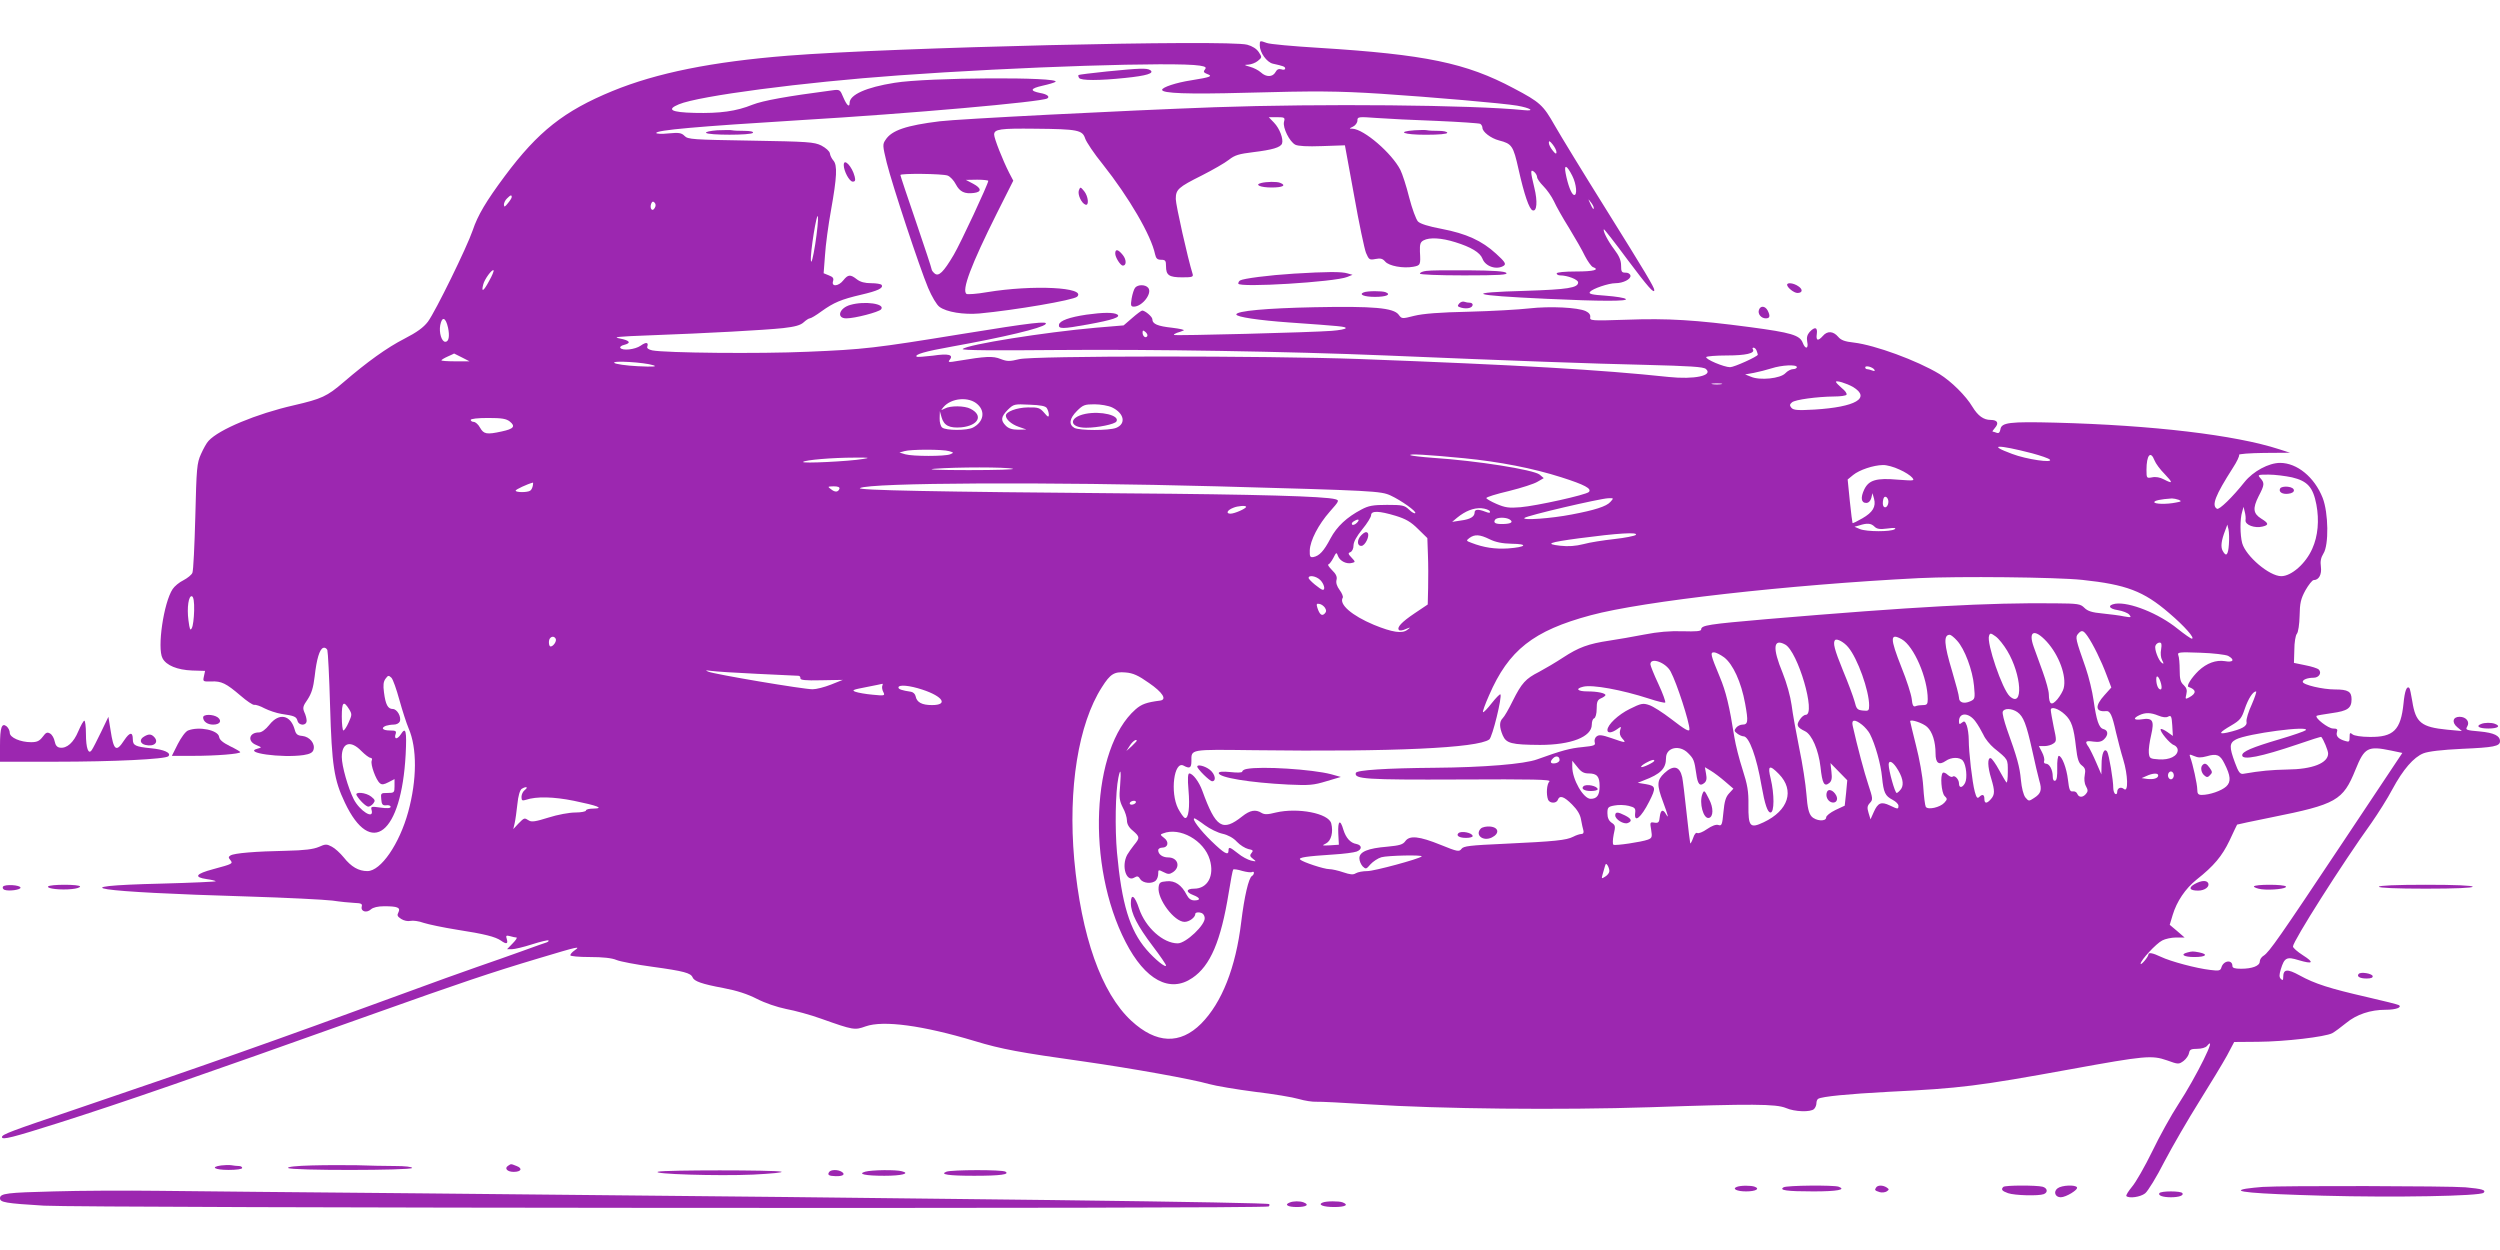 <?xml version="1.0" standalone="no"?>
<!DOCTYPE svg PUBLIC "-//W3C//DTD SVG 20010904//EN"
 "http://www.w3.org/TR/2001/REC-SVG-20010904/DTD/svg10.dtd">
<svg version="1.0" xmlns="http://www.w3.org/2000/svg"
 width="1280pt" height="640pt" viewBox="0 0 1280 640"
 preserveAspectRatio="xMidYMid meet">
<g transform="translate(0,640) scale(0.1,-0.1)"
fill="#9c27b0" stroke="none">
<path d="M6450 6168 c0 -37 36 -87 67 -94 54 -12 63 -15 63 -25 0 -6 -9 -8
-19 -4 -14 4 -23 0 -31 -15 -14 -25 -47 -26 -74 -1 -12 11 -37 24 -56 29 -31
9 -32 10 -9 11 15 1 37 9 49 19 22 18 22 19 5 45 -11 17 -33 31 -59 38 -98 27
-1822 -14 -2351 -56 -389 -31 -672 -88 -899 -181 -248 -102 -381 -207 -551
-435 -96 -129 -139 -201 -165 -279 -29 -85 -190 -414 -229 -467 -23 -30 -56
-54 -120 -87 -90 -46 -191 -119 -311 -222 -86 -74 -113 -86 -255 -119 -193
-44 -384 -124 -437 -182 -10 -10 -27 -41 -39 -68 -21 -46 -23 -72 -29 -320 -4
-148 -10 -278 -15 -288 -4 -10 -25 -27 -46 -38 -21 -10 -46 -31 -55 -45 -46
-69 -80 -302 -52 -354 19 -37 76 -60 152 -63 l66 -2 -6 -28 c-6 -27 -5 -27 38
-26 52 2 75 -9 150 -73 31 -27 62 -48 70 -47 7 2 31 -6 53 -18 22 -11 60 -24
85 -28 68 -10 77 -14 83 -35 7 -27 47 -27 47 0 0 10 -5 30 -12 44 -9 22 -7 31
17 65 20 31 29 59 36 117 10 90 25 140 44 147 7 3 17 -2 21 -11 3 -9 10 -138
14 -287 9 -305 20 -378 76 -495 134 -283 289 -160 311 247 6 122 1 144 -25
103 -7 -11 -17 -20 -23 -20 -6 0 -8 9 -4 20 6 17 2 20 -29 20 -37 0 -48 13
-20 24 9 3 27 6 40 6 14 0 27 7 31 16 9 24 -14 64 -36 64 -25 0 -37 22 -45 85
-5 37 -3 55 8 70 13 18 16 18 30 5 8 -8 26 -59 41 -114 15 -54 36 -119 47
-145 44 -101 43 -263 -2 -428 -45 -164 -140 -303 -209 -303 -45 0 -83 22 -121
70 -18 22 -45 47 -61 55 -26 14 -33 14 -66 -1 -28 -12 -73 -18 -168 -20 -156
-3 -266 -12 -285 -24 -11 -7 -11 -11 -1 -23 15 -19 13 -20 -87 -47 -90 -24
-102 -41 -34 -51 23 -3 44 -8 47 -11 3 -2 -121 -8 -276 -12 -542 -13 -344 -43
438 -66 199 -6 394 -16 435 -21 40 -6 91 -11 114 -12 34 -1 40 -5 36 -19 -6
-25 25 -34 47 -14 11 10 36 16 68 16 69 0 85 -7 73 -31 -8 -15 -6 -21 14 -34
14 -9 34 -13 47 -10 13 3 44 -1 68 -10 25 -8 101 -24 170 -35 142 -22 197 -36
226 -56 28 -20 37 -17 30 7 -6 19 -4 21 16 16 13 -4 28 -7 33 -7 6 0 -3 -14
-19 -30 l-29 -30 25 0 c13 0 60 11 103 25 44 14 82 23 84 20 3 -2 -1 -7 -9
-10 -8 -2 -63 -22 -124 -44 -60 -22 -164 -58 -230 -81 -66 -23 -237 -84 -380
-137 -665 -244 -1023 -370 -1680 -593 -331 -112 -375 -128 -375 -142 0 -16 54
-2 288 72 342 109 680 226 1617 560 438 156 597 210 845 284 200 60 216 64
182 40 -12 -8 -22 -19 -22 -25 0 -5 44 -9 100 -9 66 0 113 -5 136 -15 19 -8
103 -24 185 -35 161 -22 196 -32 205 -54 8 -20 46 -34 159 -55 69 -13 123 -31
170 -55 43 -22 102 -42 150 -52 44 -8 125 -30 180 -50 166 -59 171 -59 227
-39 90 32 292 5 558 -75 138 -42 232 -59 560 -105 245 -35 557 -91 639 -115
36 -10 143 -28 236 -40 94 -11 195 -28 225 -37 30 -9 71 -15 90 -14 19 1 139
-5 265 -13 370 -24 984 -30 1445 -15 521 18 643 17 694 -4 45 -20 127 -22 144
-5 7 7 12 20 12 29 0 10 4 20 9 23 19 12 155 25 361 36 370 18 456 29 934 116
379 69 413 72 491 45 58 -21 60 -21 85 -3 14 11 26 29 28 41 3 17 10 21 41 21
22 0 44 6 51 15 57 68 -55 -158 -147 -299 -36 -55 -96 -163 -133 -240 -38 -78
-85 -160 -104 -182 -19 -23 -32 -44 -29 -48 14 -13 72 -5 96 14 14 11 59 84
99 163 41 78 121 216 178 307 57 91 121 197 142 235 l37 70 123 1 c136 1 342
25 379 44 13 7 45 31 71 52 53 44 124 68 203 68 51 0 85 12 67 24 -5 3 -79 22
-163 41 -192 44 -267 68 -345 111 -64 35 -84 33 -84 -10 0 -15 -3 -17 -12 -8
-9 9 -9 21 0 50 18 59 30 65 91 46 74 -22 82 -13 22 25 -28 18 -51 38 -51 45
0 27 253 426 402 633 34 49 83 126 107 172 55 102 109 164 159 184 26 10 93
18 198 23 161 7 194 13 194 39 0 28 -30 43 -104 50 -70 6 -74 8 -64 25 15 24
-5 50 -39 50 -35 0 -41 -29 -12 -53 l24 -20 -75 7 c-133 13 -162 36 -179 145
-6 35 -12 66 -15 68 -13 14 -24 -14 -30 -79 -14 -136 -51 -173 -174 -171 -41
0 -79 6 -87 13 -13 11 -15 8 -15 -14 0 -24 -3 -26 -22 -20 -35 10 -49 25 -43
45 5 15 1 19 -20 19 -24 0 -94 54 -84 65 2 2 38 8 79 14 80 11 100 25 100 71
0 39 -18 50 -85 50 -63 0 -165 24 -165 39 0 12 26 21 56 21 27 0 43 25 26 42
-6 6 -37 16 -69 22 l-58 12 2 67 c0 37 6 74 13 82 7 8 13 49 14 92 1 65 6 87
30 131 16 28 35 52 42 52 27 0 42 29 37 68 -4 28 0 47 13 68 28 43 26 208 -4
285 -42 106 -131 179 -218 179 -58 0 -138 -43 -182 -98 -62 -78 -130 -144
-141 -137 -29 17 -9 68 81 209 21 32 35 62 32 67 -3 5 55 9 128 10 l133 1 -56
18 c-225 73 -647 123 -1144 136 -238 6 -278 1 -283 -35 -3 -15 -8 -21 -19 -17
-8 3 -17 6 -20 6 -4 0 2 9 11 19 22 25 13 41 -22 41 -36 0 -65 21 -93 67 -34
57 -108 130 -169 168 -116 70 -330 148 -438 161 -46 5 -66 12 -81 30 -25 29
-55 31 -78 4 -25 -28 -36 -25 -31 10 5 35 -10 39 -37 10 -12 -14 -16 -28 -12
-50 8 -37 -10 -40 -23 -5 -15 39 -59 52 -269 80 -280 37 -423 46 -634 38 -181
-6 -188 -5 -185 13 2 12 -6 23 -23 31 -40 19 -183 26 -289 14 -52 -6 -192 -14
-310 -17 -148 -3 -235 -10 -279 -21 -63 -16 -64 -16 -80 6 -27 35 -128 44
-431 38 -246 -5 -400 -19 -400 -37 0 -13 116 -30 270 -41 269 -19 290 -21 290
-29 0 -5 -33 -11 -72 -14 -104 -8 -802 -26 -807 -21 -2 3 5 7 15 11 10 3 26 8
34 12 8 3 -18 9 -59 14 -74 8 -101 19 -101 44 0 12 -37 44 -52 44 -4 0 -27
-17 -51 -38 l-44 -38 -143 -12 c-261 -23 -658 -86 -681 -109 -7 -7 164 -8 493
-5 477 4 1166 -7 1673 -28 667 -28 1060 -42 1326 -48 232 -6 300 -10 313 -21
40 -34 -59 -55 -191 -41 -348 37 -762 61 -1588 92 -477 17 -1664 17 -1737 -1
-49 -12 -61 -12 -95 1 -39 16 -76 14 -220 -10 -45 -8 -51 -7 -41 5 22 27 -5
34 -86 22 -43 -5 -80 -8 -83 -5 -11 11 43 27 178 51 272 49 463 95 482 115 17
18 -65 9 -428 -50 -448 -73 -502 -79 -790 -91 -247 -11 -728 -6 -795 7 -19 4
-29 11 -26 19 8 23 -6 25 -34 5 -29 -20 -94 -27 -104 -11 -3 5 5 12 19 15 39
10 30 23 -22 33 -39 7 -11 10 152 16 300 11 590 27 684 37 62 7 90 15 106 30
12 11 26 20 31 20 6 0 33 16 60 36 63 45 100 61 203 85 86 20 115 34 105 50
-3 5 -27 9 -53 9 -33 0 -56 6 -74 20 -33 26 -45 25 -69 -5 -24 -31 -62 -35
-53 -5 5 15 0 22 -21 30 l-27 11 7 92 c3 51 17 155 31 232 30 168 33 229 12
253 -8 9 -17 26 -18 37 -2 11 -21 28 -44 40 -37 18 -67 20 -361 25 -296 5
-322 6 -339 24 -16 16 -29 18 -82 13 -35 -4 -63 -2 -63 2 0 15 206 33 740 66
555 33 1232 93 1262 111 15 9 -1 22 -37 28 -54 11 -50 23 12 37 32 7 62 16 67
20 30 26 -654 23 -824 -5 -145 -23 -230 -61 -230 -103 0 -26 -15 -12 -32 28
-17 41 -18 42 -60 36 -230 -30 -351 -52 -405 -73 -84 -34 -166 -45 -297 -42
-121 3 -145 17 -80 44 102 43 636 113 1125 148 609 44 1418 70 1542 50 30 -5
35 -9 26 -20 -9 -11 -6 -16 12 -23 30 -11 19 -16 -81 -32 -79 -12 -150 -36
-150 -49 0 -18 129 -23 425 -15 365 10 473 9 695 -5 258 -17 629 -49 698 -61
68 -12 94 -29 35 -23 -265 27 -1042 34 -1583 15 -466 -17 -1313 -60 -1409 -72
-170 -21 -246 -46 -277 -95 -16 -23 -15 -30 6 -117 29 -116 168 -536 212 -641
19 -45 44 -87 58 -97 36 -27 124 -41 205 -34 180 17 481 68 500 86 49 48 -225
62 -462 23 -51 -9 -98 -12 -104 -9 -27 17 23 149 155 413 l84 167 -21 40 c-33
65 -77 176 -77 196 0 28 32 32 210 30 219 -2 242 -7 256 -50 6 -18 46 -78 90
-132 134 -169 248 -364 268 -461 5 -22 12 -28 31 -28 22 0 25 -5 25 -33 0 -46
15 -57 83 -57 51 0 58 2 53 18 -25 80 -86 353 -86 383 0 49 12 60 134 121 55
28 118 64 138 80 30 24 52 30 125 39 98 12 139 24 147 44 8 23 -12 77 -41 107
l-27 28 42 0 c40 0 42 -2 36 -24 -7 -30 28 -101 58 -117 14 -7 61 -10 138 -7
l116 4 47 -257 c25 -142 53 -274 61 -294 15 -35 18 -37 49 -31 25 5 36 2 49
-13 19 -23 92 -36 143 -27 38 7 39 9 35 78 -1 38 2 48 18 57 31 17 93 13 163
-9 81 -25 127 -53 139 -84 15 -41 74 -60 110 -36 12 9 5 20 -40 61 -73 67
-153 103 -278 127 -69 13 -110 26 -122 38 -10 11 -30 65 -45 123 -14 57 -35
121 -45 141 -44 86 -186 208 -245 211 -19 0 -18 1 3 11 12 6 22 20 22 31 0 19
4 20 98 13 53 -4 192 -11 308 -15 117 -5 217 -12 223 -15 6 -4 11 -13 11 -20
0 -21 43 -54 85 -65 66 -17 73 -27 100 -148 29 -130 55 -205 72 -210 22 -8 26
46 9 115 -21 86 -21 98 -1 82 8 -7 15 -19 15 -27 0 -8 15 -29 32 -46 18 -18
42 -52 54 -77 11 -25 46 -87 78 -138 31 -51 68 -115 81 -143 14 -27 32 -52 40
-56 38 -14 6 -23 -85 -23 -60 0 -100 -4 -100 -10 0 -5 8 -10 18 -10 37 0 92
-21 92 -36 0 -28 -55 -36 -267 -43 -324 -9 -288 -23 107 -41 277 -13 417 -13
404 -1 -5 6 -51 13 -102 17 -73 5 -90 9 -81 20 13 16 95 44 130 44 40 0 80 21
77 39 -2 9 -13 16 -26 15 -19 0 -22 5 -22 36 0 27 -10 50 -35 83 -32 42 -60
96 -53 103 2 1 57 -69 122 -157 104 -139 136 -175 136 -154 0 14 -46 91 -245
410 -117 187 -236 382 -265 433 -59 104 -75 119 -210 190 -244 130 -452 173
-996 207 -133 8 -254 19 -268 25 -36 13 -36 13 -36 -12z m1519 -548 c0 -10 -6
-8 -19 9 -11 13 -20 31 -20 40 0 12 5 10 20 -9 11 -14 20 -32 19 -40z m81
-120 c22 -43 27 -104 8 -98 -13 5 -31 53 -42 111 -9 48 6 42 34 -13z m-3198 1
c13 -5 32 -25 42 -45 20 -38 45 -50 92 -44 41 5 40 24 -3 47 l-38 20 58 1 c31
0 57 -3 57 -6 0 -15 -141 -318 -177 -379 -52 -88 -77 -113 -98 -95 -8 7 -15
16 -15 21 0 5 -36 114 -80 243 -44 128 -80 236 -80 240 0 9 216 7 242 -3z
m-2232 -110 c0 -5 -9 -19 -20 -32 -15 -19 -19 -21 -20 -7 0 9 7 24 16 32 18
18 24 20 24 7z m5540 -55 c0 -12 -5 -7 -19 24 -11 24 -11 24 3 6 9 -11 16 -24
16 -30z m-4808 -1 c-12 -22 -27 -2 -18 22 5 12 10 13 17 6 7 -7 8 -17 1 -28z
m822 -185 c-11 -69 -20 -103 -22 -85 -5 37 31 259 36 225 2 -13 -4 -76 -14
-140z m-1670 -189 c-28 -53 -41 -60 -30 -18 6 27 46 81 53 73 3 -2 -7 -27 -23
-55z m-210 -239 c9 -43 4 -72 -14 -72 -19 0 -33 47 -26 85 9 47 28 41 40 -13z
m3580 -43 c-8 -13 -24 -1 -24 18 0 13 3 13 15 3 8 -7 12 -16 9 -21z m3120 -75
c3 -9 6 -17 6 -20 0 -9 -121 -64 -142 -64 -31 0 -128 41 -122 52 3 4 50 8 105
8 97 0 146 11 134 31 -4 5 -2 9 3 9 6 0 13 -7 16 -16z m-6629 -34 l39 -20 -72
0 c-40 0 -72 2 -72 5 0 3 15 12 33 20 17 8 32 14 32 15 1 0 18 -9 40 -20z
m980 -40 c22 -7 1 -9 -80 -5 -60 3 -114 11 -120 17 -12 13 154 3 200 -12z
m5855 -10 c0 -5 -9 -10 -20 -10 -10 0 -28 -9 -39 -21 -25 -27 -130 -38 -176
-18 l-30 12 45 8 c25 5 65 15 90 23 52 17 130 21 130 6z m397 -13 c4 -7 0 -8
-11 -4 -10 4 -22 7 -27 7 -5 0 -9 4 -9 9 0 12 38 2 47 -12z m-110 -88 c94 -57
14 -103 -197 -116 -87 -5 -107 -3 -118 9 -10 12 -9 18 3 28 16 14 128 29 217
30 31 0 59 4 62 9 4 5 -7 21 -24 34 -16 14 -30 28 -30 32 0 9 53 -7 87 -26z
m-674 14 c-13 -2 -33 -2 -45 0 -13 2 -3 4 22 4 25 0 35 -2 23 -4z m-3807 -104
c40 -37 29 -90 -24 -118 -30 -16 -139 -16 -158 0 -8 6 -14 28 -13 48 l1 36 9
-32 c12 -42 40 -56 101 -51 88 9 114 61 47 95 -30 16 -104 17 -132 1 -21 -10
-21 -10 -7 7 40 48 132 56 176 14z m354 -19 c5 -8 10 -23 10 -33 0 -15 -5 -13
-24 10 -22 25 -30 28 -84 27 -57 -1 -112 -22 -112 -42 0 -19 28 -44 65 -57
l40 -14 -42 -1 c-30 0 -49 6 -63 20 -28 28 -25 46 10 82 30 29 33 30 111 26
57 -2 83 -7 89 -18z m334 4 c62 -30 73 -84 20 -105 -37 -14 -186 -14 -213 0
-30 17 -26 48 13 87 31 31 40 34 90 34 31 0 71 -7 90 -16z m-3084 -72 c31 -25
20 -38 -41 -51 -77 -17 -92 -14 -111 19 -9 17 -24 30 -33 30 -8 0 -15 5 -15
10 0 6 36 10 89 10 71 0 93 -4 111 -18z m7795 -163 c44 -12 85 -26 90 -32 19
-19 -120 1 -193 29 -130 48 -75 49 103 3z m-5545 11 c24 -7 24 -8 5 -16 -26
-11 -192 -11 -230 0 l-30 9 25 7 c32 10 198 10 230 0z m2635 -36 c182 -18 353
-51 500 -98 119 -38 156 -58 140 -75 -15 -15 -268 -71 -350 -78 -59 -5 -79 -2
-123 17 -28 12 -52 26 -52 30 0 5 52 21 116 36 64 16 130 37 147 48 l31 18
-21 18 c-32 25 -319 71 -548 86 -55 4 -106 10 -113 13 -16 9 88 3 273 -15z
m3536 -11 c6 -16 29 -47 52 -70 44 -46 43 -52 -5 -27 -18 10 -42 14 -59 10
-28 -5 -29 -5 -29 38 0 76 21 101 41 49z m-6613 7 c-69 -12 -314 -24 -306 -15
10 10 150 22 263 22 76 1 83 -1 43 -7z m5307 -54 c28 -12 57 -31 65 -41 14
-17 11 -17 -72 -11 -111 10 -150 -2 -173 -50 -20 -42 -16 -69 10 -69 12 0 21
9 26 25 l6 25 8 -28 c11 -41 -6 -70 -60 -101 -26 -15 -48 -26 -50 -24 -1 1 -8
53 -14 113 l-11 110 28 23 c32 26 103 50 152 51 19 1 58 -10 85 -23z m-4540 4
c17 -4 -85 -7 -225 -7 -154 0 -223 3 -175 7 114 9 365 9 400 0z m6550 -44 c80
-19 108 -51 125 -140 15 -80 8 -161 -21 -225 -33 -76 -107 -141 -159 -141 -61
0 -181 102 -200 169 -11 41 -12 124 0 161 l7 25 6 -25 c4 -14 6 -34 4 -44 -2
-24 48 -42 87 -32 34 8 32 17 -7 41 -41 26 -44 52 -13 114 31 59 31 68 9 93
-15 17 -14 18 43 18 32 0 86 -7 119 -14z m-9007 -43 c-2 -10 -7 -21 -13 -25
-13 -10 -75 -10 -75 0 0 6 61 34 88 41 2 1 2 -7 0 -16z m3502 -3 c805 -22 840
-24 890 -47 54 -25 134 -82 126 -90 -3 -4 -18 4 -32 18 -23 22 -34 24 -112 24
-72 0 -95 -4 -132 -24 -74 -39 -125 -86 -158 -148 -34 -65 -57 -89 -87 -95
-17 -3 -20 2 -19 34 2 51 44 132 103 199 48 54 49 57 28 63 -52 15 -406 25
-1072 30 -976 8 -1382 16 -1362 27 49 28 971 32 1827 9z m-1932 -12 c-6 -18
-22 -20 -43 -3 -19 14 -18 14 13 15 22 0 32 -4 30 -12z m5370 -74 c-5 -28 -28
-29 -28 -1 0 13 3 27 7 31 10 10 25 -10 21 -30z m-1423 6 c-20 -23 -81 -42
-197 -64 -107 -21 -256 -31 -243 -18 11 12 384 99 429 101 29 1 29 1 11 -19z
m2910 11 c16 -7 14 -9 -14 -14 -49 -10 -111 -8 -111 2 0 8 31 15 90 19 8 0 24
-3 35 -7z m-4775 -36 c0 -9 -59 -35 -80 -35 -25 0 -17 18 14 30 23 10 66 13
66 5z m1248 -23 c3 -9 -3 -10 -23 -2 -36 14 -55 13 -55 -4 0 -21 -22 -35 -70
-41 l-45 -7 25 21 c43 35 84 51 124 49 22 -2 41 -9 44 -16z m-482 -23 c52 -16
78 -31 115 -68 l47 -46 3 -85 c2 -47 2 -123 1 -170 l-2 -85 -67 -45 c-67 -45
-93 -73 -80 -86 4 -4 19 -2 34 5 26 11 27 10 8 -4 -26 -20 -76 -13 -171 26
-112 47 -180 105 -159 139 3 5 -4 23 -16 39 -14 19 -20 37 -16 52 4 15 -2 30
-23 50 -16 16 -24 29 -19 29 4 0 16 15 25 32 16 32 17 32 25 10 10 -25 44 -42
72 -34 17 4 17 6 -3 27 -18 19 -19 23 -6 28 9 4 16 18 16 34 0 19 16 47 45 83
25 30 45 63 45 72 0 24 40 23 126 -3z m584 -19 c20 -13 7 -22 -34 -23 -39 -1
-52 6 -41 22 8 13 55 14 75 1z m-783 -17 c-9 -9 -20 -13 -24 -9 -4 4 -1 11 7
16 25 16 35 11 17 -7z m2650 -19 c13 -13 28 -15 67 -10 36 5 47 3 36 -4 -20
-13 -142 -13 -177 1 l-28 12 25 7 c40 13 60 11 77 -6z m1815 -91 c-4 -56 -14
-66 -32 -33 -11 20 -7 53 13 104 l11 30 6 -25 c3 -13 4 -48 2 -76z m-3037 48
c-6 -5 -55 -15 -110 -21 -54 -6 -126 -17 -158 -26 -40 -10 -77 -13 -120 -8
-78 9 -58 17 98 38 197 26 306 33 290 17z m-748 -22 c30 -15 65 -22 113 -23
87 -1 75 -17 -19 -24 -66 -4 -124 4 -188 29 -27 10 -27 11 -9 25 27 19 52 18
103 -7z m-867 -209 c19 -19 27 -50 13 -50 -11 0 -73 51 -73 61 0 16 39 10 60
-11z m3901 1 c225 -24 314 -57 445 -170 79 -67 135 -131 116 -131 -5 0 -38 23
-73 51 -96 78 -246 138 -318 128 -42 -7 -35 -26 13 -33 24 -4 50 -14 58 -23
12 -15 9 -15 -27 -9 -22 5 -72 11 -110 15 -54 5 -76 12 -93 29 -20 20 -32 22
-149 23 -338 4 -721 -17 -1478 -81 -298 -26 -335 -31 -335 -53 0 -9 -27 -11
-95 -9 -65 2 -126 -3 -197 -17 -57 -11 -137 -25 -178 -31 -108 -16 -158 -35
-236 -86 -38 -25 -94 -58 -124 -74 -69 -35 -89 -57 -135 -149 -20 -41 -43 -81
-51 -88 -18 -18 -18 -45 0 -88 18 -41 44 -48 191 -49 158 0 265 41 265 104 0
16 5 30 12 32 7 3 13 23 13 49 0 36 4 46 23 54 12 5 22 13 22 16 0 10 -41 19
-92 19 -52 0 -64 14 -22 24 47 12 198 -16 337 -61 42 -14 80 -23 83 -20 3 3
-12 46 -35 95 -23 49 -41 94 -41 101 0 38 80 9 104 -38 32 -60 96 -259 96
-295 0 -15 -23 -2 -94 53 -43 33 -93 65 -112 71 -32 11 -42 9 -100 -20 -59
-29 -114 -81 -114 -108 0 -17 22 -15 49 4 22 16 23 16 16 -5 -4 -15 -1 -29 11
-42 22 -24 18 -24 -56 2 -49 17 -64 18 -76 8 -8 -6 -12 -20 -9 -30 5 -15 -3
-18 -62 -24 -65 -6 -108 -18 -233 -63 -65 -24 -274 -41 -523 -43 -252 -2 -400
-12 -405 -26 -10 -32 49 -36 528 -34 381 2 473 0 463 -10 -14 -14 -17 -66 -7
-93 8 -20 43 -21 50 -1 10 25 32 17 73 -24 27 -27 42 -52 46 -78 4 -21 9 -46
12 -55 3 -11 -1 -18 -10 -18 -8 0 -27 -6 -42 -14 -35 -18 -93 -24 -350 -36
-180 -8 -212 -12 -222 -26 -12 -16 -20 -15 -106 20 -111 45 -160 50 -182 19
-12 -17 -29 -22 -92 -28 -99 -8 -143 -26 -143 -59 0 -14 8 -32 17 -42 16 -15
18 -15 40 11 13 14 38 31 56 36 32 9 214 13 206 4 -14 -13 -243 -75 -278 -75
-23 0 -49 -5 -59 -11 -14 -9 -29 -7 -65 5 -26 9 -58 16 -71 16 -27 0 -136 36
-149 49 -11 11 34 17 171 26 51 3 104 10 118 15 29 11 28 33 -2 39 -30 5 -53
31 -66 73 -16 56 -29 47 -26 -19 l3 -58 -45 -3 c-42 -2 -44 -2 -20 10 26 14
37 58 26 102 -13 52 -171 82 -283 56 -43 -11 -59 -11 -74 -2 -30 19 -59 14
-99 -18 -101 -80 -135 -59 -204 131 -17 47 -49 89 -67 89 -7 0 -9 -27 -4 -84
8 -90 0 -149 -18 -144 -7 2 -22 24 -35 48 -42 83 -21 246 28 220 31 -17 40
-12 40 23 0 62 -12 60 321 56 713 -9 1144 11 1204 55 16 11 67 220 57 231 -3
2 -23 -18 -45 -46 -21 -27 -41 -48 -44 -45 -3 2 11 41 31 86 100 231 226 331
521 410 267 72 1010 156 1680 190 204 10 702 5 836 -9z m-9667 -158 c-1 -39
-6 -79 -12 -89 -8 -15 -11 -7 -17 39 -9 67 1 130 18 124 8 -3 12 -28 11 -74z
m5790 15 c8 -13 7 -21 -2 -30 -14 -14 -26 -4 -37 30 -6 19 -4 23 10 20 10 -1
23 -11 29 -20z m3904 -145 c28 -40 71 -127 98 -200 l24 -63 -35 -39 c-50 -55
-47 -87 7 -82 22 3 32 -19 52 -109 10 -41 26 -104 37 -139 24 -78 27 -170 4
-151 -17 14 -35 5 -35 -16 0 -8 -4 -12 -10 -9 -5 3 -10 17 -10 30 0 42 -22
171 -31 186 -15 23 -29 -9 -29 -66 l-1 -50 -26 60 c-14 33 -32 69 -39 80 -21
29 -17 34 24 28 28 -4 43 0 55 12 23 22 21 46 -3 52 -24 6 -36 44 -51 148 -6
44 -24 118 -40 165 -52 148 -54 157 -40 174 19 22 27 20 49 -11z m-411 -75
c74 -123 84 -297 13 -233 -38 34 -120 274 -106 310 5 15 9 14 33 -3 16 -11 42
-44 60 -74z m202 47 c63 -69 103 -177 87 -239 -3 -13 -18 -39 -32 -56 -30 -35
-43 -28 -44 25 0 17 -14 68 -31 115 -17 47 -38 104 -46 127 -30 83 3 96 66 28z
m-459 5 c39 -42 80 -152 87 -232 6 -65 5 -68 -20 -79 -32 -14 -57 -6 -57 19 0
11 -16 71 -35 135 -42 139 -45 187 -12 187 5 0 22 -13 37 -30z m-7175 10 c7
-12 -12 -40 -26 -40 -10 0 -12 34 -2 43 9 10 21 9 28 -3z m6892 -3 c62 -35
133 -199 133 -307 0 -25 -4 -30 -24 -30 -13 0 -31 -2 -39 -6 -11 -4 -16 6 -19
38 -3 24 -26 96 -52 160 -60 152 -60 179 1 145z m-274 -41 c48 -57 107 -222
107 -298 0 -27 -3 -29 -32 -26 -29 3 -33 8 -43 48 -7 25 -33 95 -59 157 -44
108 -53 143 -40 156 9 9 46 -11 67 -37z m-323 14 c65 -35 160 -360 105 -360
-8 0 -22 -11 -31 -26 -18 -27 -13 -38 28 -58 35 -17 69 -96 79 -183 9 -85 19
-103 45 -82 12 10 15 24 11 57 l-5 45 43 -44 43 -44 -6 -65 -7 -65 -47 -22
c-27 -13 -48 -30 -48 -38 0 -23 -53 -19 -75 5 -14 16 -21 44 -26 113 -4 51
-20 157 -37 237 -16 80 -34 179 -39 220 -6 44 -25 113 -46 165 -53 128 -48
178 13 145z m1925 -24 c-4 -20 -2 -43 5 -56 9 -17 9 -21 0 -15 -18 11 -41 72
-34 89 3 9 13 16 21 16 10 0 12 -8 8 -34z m-2237 -42 c45 -35 87 -126 107
-236 17 -93 15 -108 -14 -108 -10 0 -25 -7 -32 -16 -11 -14 -10 -18 6 -30 10
-8 25 -14 32 -14 28 0 67 -105 92 -253 17 -96 31 -137 46 -137 20 0 20 93 1
173 -17 68 -7 74 42 24 82 -84 49 -187 -78 -247 -70 -33 -79 -23 -78 88 1 71
-5 104 -30 182 -17 52 -36 127 -42 165 -25 159 -43 234 -75 310 -47 113 -50
125 -29 125 9 0 33 -12 52 -26z m2580 8 c36 -20 27 -35 -17 -27 -45 7 -92 -10
-134 -49 -37 -36 -64 -79 -52 -83 41 -14 42 -33 3 -54 -19 -10 -20 -9 -14 16
5 21 2 32 -13 47 -17 15 -21 31 -21 78 0 32 -3 66 -7 75 -6 16 4 17 113 13 66
-2 129 -10 142 -16z m-7532 -92 c109 -5 205 -10 212 -10 6 0 11 -6 10 -12 -2
-10 24 -13 107 -11 l110 2 -60 -24 c-33 -13 -75 -24 -94 -24 -43 -1 -505 77
-534 90 -18 7 -15 8 14 4 20 -3 125 -10 235 -15z m2007 -47 c70 -48 93 -85 57
-90 -70 -9 -95 -18 -126 -45 -227 -200 -253 -799 -51 -1191 100 -195 227 -263
342 -184 92 62 146 189 186 436 10 62 20 116 23 119 3 3 24 0 46 -7 22 -6 45
-9 50 -6 6 3 10 2 10 -4 0 -5 -4 -13 -10 -16 -17 -10 -39 -105 -55 -236 -28
-233 -99 -413 -205 -520 -108 -108 -230 -103 -357 14 -154 142 -257 434 -293
827 -32 362 21 694 142 882 43 68 63 80 121 75 38 -3 65 -15 120 -54z m5182
-5 c4 -17 3 -28 -3 -28 -12 0 -22 24 -22 53 0 27 16 11 25 -25z m-6548 -10
c-2 -7 0 -22 6 -32 9 -18 6 -19 -54 -13 -35 3 -75 10 -89 15 -21 8 -13 11 55
24 44 9 82 16 83 17 2 0 2 -5 -1 -11z m206 -19 c106 -35 133 -79 49 -79 -52 0
-78 14 -84 45 -2 11 -12 21 -23 23 -47 7 -65 13 -65 22 0 16 57 11 123 -11z
m6806 -76 c-17 -36 -29 -76 -27 -88 5 -23 -22 -38 -99 -56 -47 -10 -40 1 20
36 46 27 54 37 70 85 18 53 42 90 58 90 4 0 -6 -30 -22 -67z m-9741 -25 c15
-25 14 -29 -3 -67 -10 -23 -22 -41 -27 -41 -4 0 -8 32 -8 71 0 75 9 84 38 37z
m8784 -26 c34 -31 46 -67 57 -167 7 -62 14 -82 30 -94 17 -13 20 -23 15 -49
-4 -20 -2 -43 6 -57 11 -20 11 -27 0 -40 -16 -19 -36 -19 -44 0 -3 9 -14 15
-23 13 -15 -2 -19 8 -25 59 -7 61 -31 123 -47 123 -5 0 -9 -28 -8 -61 1 -42
-2 -63 -10 -66 -8 -3 -13 5 -13 22 0 34 -17 65 -35 65 -8 0 -12 6 -9 14 3 8
-2 28 -11 45 l-16 31 29 0 c15 0 36 6 45 13 17 11 17 17 2 85 -8 40 -15 79
-15 87 0 20 40 7 72 -23z m-243 12 c31 -22 46 -61 76 -196 13 -62 30 -131 36
-154 15 -49 9 -67 -27 -90 -26 -17 -27 -17 -44 3 -10 13 -19 48 -23 90 -6 67
-19 114 -72 261 -14 41 -24 80 -21 88 7 19 46 18 75 -2z m722 -18 c22 -9 40
-11 50 -5 15 8 18 2 21 -45 l3 -54 -28 20 c-16 11 -31 18 -34 15 -8 -9 47 -76
68 -82 10 -4 19 -15 19 -25 0 -31 -42 -52 -97 -48 -45 3 -48 5 -51 33 -2 17 4
58 12 92 17 74 8 89 -49 80 -40 -6 -46 5 -12 21 31 15 59 14 98 -2z m-938 -28
c14 -18 32 -50 42 -70 9 -21 34 -51 54 -68 74 -60 71 -56 71 -122 0 -34 -3
-58 -7 -54 -4 4 -21 33 -38 64 -16 30 -36 58 -42 60 -18 5 -17 -43 2 -104 19
-63 19 -83 -2 -106 -21 -24 -33 -23 -33 2 0 22 -10 26 -27 9 -9 -9 -14 -2 -22
27 -13 48 -31 203 -31 266 0 26 -5 59 -10 73 -9 23 -13 25 -25 15 -12 -10 -15
-9 -15 7 0 46 49 46 83 1z m-579 -19 c14 -11 33 -33 40 -47 27 -52 56 -155 62
-221 8 -80 16 -96 54 -116 17 -9 30 -22 30 -30 0 -19 -2 -19 -44 1 -44 21 -61
14 -82 -33 l-17 -38 -10 33 c-8 26 -7 36 7 51 16 17 15 23 -8 93 -21 63 -56
194 -80 301 -8 34 10 36 48 6z m333 -11 c27 -25 43 -76 43 -136 0 -49 17 -62
52 -38 28 20 72 21 88 1 17 -21 24 -89 11 -114 -14 -26 -31 -27 -31 -2 0 21
-23 45 -33 34 -4 -3 -15 1 -25 10 -10 10 -22 14 -25 10 -14 -13 -7 -101 9
-118 15 -15 15 -17 -1 -35 -22 -24 -84 -38 -95 -21 -4 7 -10 54 -13 104 -3 51
-20 145 -37 210 -16 65 -30 121 -30 124 0 13 66 -9 87 -29z m1938 -17 c-6 -5
-66 -26 -134 -46 -142 -42 -191 -63 -191 -82 0 -27 95 -8 284 56 66 23 120 40
121 38 12 -14 35 -70 35 -85 0 -49 -80 -81 -210 -82 -82 -2 -132 -6 -225 -22
-16 -2 -24 8 -42 57 -30 81 -29 101 5 119 57 30 384 73 357 47z m-5985 -54 c0
-2 -12 -14 -26 -28 l-27 -24 18 28 c14 22 35 36 35 24z m-3970 -52 c19 -19 40
-35 47 -35 7 0 10 -7 6 -15 -7 -19 22 -99 42 -115 10 -9 21 -7 44 5 l31 16 0
-36 c0 -33 -2 -35 -36 -35 -34 0 -35 -1 -32 -32 2 -27 7 -33 26 -31 12 2 22
-2 22 -8 0 -7 -17 -9 -51 -4 -49 7 -52 6 -46 -14 12 -49 -61 -3 -92 57 -29 58
-61 170 -61 216 0 74 45 88 100 31z m6793 -11 c29 -29 32 -37 42 -106 7 -53
18 -66 41 -47 11 9 14 22 9 47 l-6 34 30 -18 c17 -10 50 -35 73 -55 l43 -37
-22 -24 c-17 -18 -24 -41 -29 -96 -6 -65 -9 -72 -26 -66 -12 4 -33 -4 -58 -21
-21 -15 -44 -24 -50 -20 -6 4 -15 -6 -21 -25 -6 -17 -13 -30 -15 -28 -1 2 -10
73 -19 158 -9 85 -19 166 -22 180 -13 58 -45 65 -92 21 -38 -36 -39 -59 -6
-147 26 -70 31 -91 14 -61 -15 26 -27 20 -31 -15 -3 -28 -6 -33 -27 -30 -23 4
-24 2 -17 -37 6 -37 4 -42 -17 -50 -32 -12 -167 -32 -176 -26 -5 2 -4 26 1 52
10 43 9 48 -11 61 -14 10 -21 25 -21 48 0 30 3 34 37 40 20 4 52 3 72 -2 32
-8 36 -13 33 -37 -6 -53 30 -24 72 59 36 71 34 80 -16 89 l-43 7 30 12 c88 33
115 61 115 115 0 54 69 70 113 25z m3600 13 l57 -12 -303 -455 c-327 -491
-378 -564 -407 -583 -11 -6 -20 -20 -20 -30 0 -22 -38 -37 -96 -37 -32 0 -44
4 -44 14 0 34 -45 29 -56 -6 -5 -18 -12 -20 -58 -14 -70 8 -202 43 -252 67
-42 20 -64 24 -64 12 -1 -13 -40 -59 -40 -47 0 17 79 103 111 119 15 8 47 15
71 15 l43 0 -38 33 -38 32 15 50 c21 70 65 135 122 181 90 71 131 121 169 200
20 44 38 80 39 82 2 1 80 18 175 37 334 67 367 86 431 244 46 114 63 123 183
98z m-944 -29 c50 15 68 8 90 -37 32 -63 35 -94 9 -118 -24 -22 -85 -43 -125
-43 -18 0 -23 6 -23 28 0 27 -23 131 -36 165 -6 16 -4 16 20 6 20 -9 35 -9 65
-1z m-3314 -19 c0 -8 -10 -15 -22 -17 -25 -4 -30 7 -11 26 15 15 33 10 33 -9z
m485 -4 c0 -8 -61 -37 -67 -32 -3 3 8 12 24 21 29 16 43 19 43 11z m-336 -65
c43 0 56 -16 56 -65 0 -46 -13 -65 -46 -65 -37 0 -94 99 -94 164 l0 31 26 -32
c19 -25 33 -33 58 -33z m1574 33 c33 -48 42 -88 26 -112 -9 -12 -19 -21 -23
-21 -9 0 -41 115 -41 145 0 23 17 18 38 -12z m-3973 -95 c-6 -62 -3 -79 14
-113 12 -21 21 -51 21 -66 0 -18 10 -36 30 -52 36 -31 37 -37 6 -74 -12 -15
-28 -38 -35 -50 -31 -59 -4 -142 37 -116 15 9 21 7 30 -8 14 -22 61 -26 80 -7
7 7 12 22 12 34 0 22 1 22 27 9 23 -12 31 -12 48 -1 41 27 26 76 -24 76 -29 0
-51 16 -51 37 0 7 9 13 20 13 31 0 37 30 10 50 -20 15 -21 18 -5 23 86 34 210
-36 239 -134 25 -83 -11 -149 -80 -149 -42 0 -44 -18 -4 -33 36 -14 39 -27 5
-27 -17 0 -29 9 -39 28 -26 51 -60 74 -102 70 -34 -3 -39 -6 -42 -31 -7 -60
80 -177 133 -177 24 0 55 23 55 41 0 6 10 9 23 7 14 -2 23 -11 25 -27 5 -35
-96 -131 -138 -131 -75 0 -165 81 -198 178 -22 67 -42 80 -42 28 0 -51 34
-117 112 -220 38 -50 68 -94 68 -99 0 -15 -57 31 -100 81 -86 100 -127 234
-151 497 -11 123 -8 312 7 383 11 54 15 36 9 -40z m5395 52 c0 -11 -7 -20 -15
-20 -8 0 -15 9 -15 20 0 11 7 20 15 20 8 0 15 -9 15 -20z m-80 0 c0 -15 -24
-22 -57 -18 l-28 4 25 11 c32 15 60 16 60 3z m-8362 -74 c-10 -7 -18 -23 -18
-36 0 -19 4 -21 23 -15 53 18 141 16 245 -5 122 -25 158 -39 100 -40 -21 0
-38 -4 -38 -10 0 -5 -25 -10 -54 -10 -31 0 -91 -11 -138 -26 -64 -20 -86 -24
-100 -15 -24 15 -23 15 -54 -16 l-26 -28 7 30 c4 17 10 61 14 98 4 42 13 72
22 78 22 14 36 10 17 -5z m3127 -66 c-3 -5 -13 -10 -21 -10 -8 0 -12 5 -9 10
3 6 13 10 21 10 8 0 12 -4 9 -10z m354 -115 c26 -19 67 -39 91 -44 27 -6 55
-21 73 -41 16 -17 42 -33 58 -37 25 -5 27 -8 17 -20 -10 -12 -9 -18 7 -30 19
-15 18 -15 -10 -9 -16 4 -47 20 -67 37 -42 33 -48 35 -48 14 0 -27 -21 -16
-87 48 -58 56 -104 117 -87 117 3 0 28 -16 53 -35z m2071 -235 c0 -8 -9 -21
-21 -28 -19 -12 -20 -12 -14 10 4 13 9 31 12 42 4 15 7 16 14 5 5 -8 9 -21 9
-29z"/>
<path d="M5557 4281 c-87 -18 -84 -71 4 -71 59 0 147 18 155 32 19 31 -79 55
-159 39z"/>
<path d="M11675 3900 c-11 -18 10 -32 41 -28 40 4 38 32 -3 36 -17 2 -34 -2
-38 -8z"/>
<path d="M6970 3660 c-23 -23 -23 -55 0 -55 20 0 45 54 32 67 -7 7 -17 3 -32
-12z"/>
<path d="M6130 2475 c0 -12 64 -75 76 -75 23 0 16 37 -12 59 -24 19 -64 29
-64 16z"/>
<path d="M6383 2463 c-13 -2 -23 -9 -23 -14 0 -5 -26 -6 -60 -2 -41 4 -60 2
-60 -5 0 -23 157 -49 356 -59 108 -5 129 -3 195 17 l74 22 -50 14 c-96 25
-356 42 -432 27z"/>
<path d="M7582 2158 c-32 -32 10 -68 56 -46 41 20 36 52 -8 56 -19 2 -41 -3
-48 -10z"/>
<path d="M7467 2134 c-13 -13 5 -24 39 -24 19 0 34 4 34 9 0 17 -59 29 -73 15z"/>
<path d="M9354 2345 c-8 -20 2 -44 21 -52 24 -9 39 11 26 35 -14 26 -40 36
-47 17z"/>
<path d="M1826 2328 c14 -25 48 -58 60 -58 6 0 18 7 25 16 11 14 10 19 -10 35
-27 22 -87 27 -75 7z"/>
<path d="M8716 2334 c-17 -45 5 -127 33 -122 24 5 25 52 1 97 -23 46 -25 48
-34 25z"/>
<path d="M8270 2225 c0 -20 43 -47 64 -39 24 9 20 22 -14 39 -37 19 -50 19
-50 0z"/>
<path d="M11237 1874 c-34 -19 -27 -34 17 -34 35 0 62 21 51 40 -9 14 -35 12
-68 -6z"/>
<path d="M11540 1861 c0 -4 17 -11 39 -14 50 -6 132 3 125 14 -7 12 -164 12
-164 0z"/>
<path d="M11198 1523 c-37 -10 -16 -23 37 -23 60 0 74 14 24 24 -33 6 -34 6
-61 -1z"/>
<path d="M11277 2483 c-12 -11 -7 -40 9 -53 12 -11 18 -11 29 1 13 13 13 17
-1 37 -16 23 -26 27 -37 15z"/>
<path d="M8107 2374 c-13 -13 5 -24 39 -24 19 0 34 4 34 9 0 17 -59 29 -73 15z"/>
<path d="M5666 6034 c-77 -8 -141 -16 -144 -18 -2 -3 -1 -9 3 -15 8 -14 104
-14 236 0 109 11 152 24 128 40 -18 11 -51 10 -223 -7z"/>
<path d="M3672 5733 c-36 -3 -60 -8 -57 -13 8 -13 232 -13 240 0 4 6 -13 10
-44 10 -27 0 -55 1 -63 3 -7 2 -41 1 -76 0z"/>
<path d="M7243 5733 c-97 -7 -56 -23 57 -23 67 0 110 4 110 10 0 6 -20 10 -44
10 -24 0 -50 1 -58 3 -7 2 -37 2 -65 0z"/>
<path d="M4320 5555 c0 -31 29 -85 46 -85 12 0 15 6 10 26 -13 52 -56 97 -56
59z"/>
<path d="M6457 5463 c-36 -9 -4 -23 54 -23 57 0 77 11 43 24 -17 7 -69 6 -97
-1z"/>
<path d="M5524 5426 c-8 -21 13 -67 34 -74 19 -6 14 43 -7 69 -19 23 -20 23
-27 5z"/>
<path d="M5710 5102 c0 -20 27 -62 39 -62 19 0 19 30 0 54 -24 30 -39 33 -39
8z"/>
<path d="M7303 5013 c-18 -2 -33 -8 -33 -14 0 -5 93 -9 227 -9 182 0 225 3
215 13 -9 8 -64 12 -195 13 -100 1 -197 0 -214 -3z"/>
<path d="M6625 4999 c-129 -8 -260 -25 -276 -35 -5 -3 -9 -10 -9 -16 0 -22
495 8 558 34 l27 11 -25 7 c-31 10 -108 9 -275 -1z"/>
<path d="M9150 4942 c0 -14 35 -42 53 -42 26 0 29 18 5 34 -24 17 -58 21 -58
8z"/>
<path d="M5812 4927 c-6 -7 -14 -32 -18 -55 -6 -37 -4 -42 12 -42 43 1 95 69
73 96 -14 18 -53 18 -67 1z"/>
<path d="M6982 4903 c-27 -11 3 -23 58 -23 58 0 85 12 54 24 -18 7 -93 7 -112
-1z"/>
<path d="M7471 4846 c-11 -13 -9 -16 13 -22 29 -7 56 0 56 16 0 5 -6 10 -14
10 -8 0 -21 2 -29 5 -7 3 -19 -1 -26 -9z"/>
<path d="M4354 4839 c-58 -16 -73 -69 -21 -69 44 0 166 32 178 46 24 29 -84
44 -157 23z"/>
<path d="M9006 4814 c-8 -21 11 -44 35 -44 21 0 24 12 9 41 -13 23 -36 25 -44
3z"/>
<path d="M5563 4789 c-88 -13 -137 -31 -141 -51 -4 -23 17 -23 149 1 127 23
170 38 149 51 -18 11 -72 11 -157 -1z"/>
<path d="M1040 2727 c0 -21 22 -37 51 -37 35 0 47 19 24 37 -24 17 -75 17 -75
0z"/>
<path d="M518 2653 c-21 -43 -42 -85 -48 -93 -17 -26 -30 8 -30 83 0 37 -4 67
-8 67 -5 0 -18 -24 -31 -54 -24 -58 -59 -89 -94 -84 -15 2 -23 12 -27 32 -3
16 -13 34 -23 40 -15 9 -22 6 -38 -16 -17 -22 -29 -28 -60 -28 -55 0 -109 24
-109 48 0 11 -7 25 -16 33 -25 20 -34 -5 -34 -98 l0 -83 283 0 c299 0 564 13
579 28 17 17 -23 35 -90 41 -79 8 -92 14 -92 46 0 39 -16 37 -44 -5 -41 -63
-54 -54 -70 52 l-11 68 -37 -77z"/>
<path d="M1380 2690 c-20 -25 -40 -40 -54 -40 -51 0 -61 -45 -15 -64 30 -13
31 -13 8 -19 -80 -21 124 -49 235 -33 33 5 47 13 51 27 10 31 -19 67 -57 71
-25 2 -33 9 -39 32 -21 76 -80 88 -129 26z"/>
<path d="M12703 2693 c-29 -11 -10 -23 37 -23 49 0 66 12 34 24 -18 7 -53 7
-71 -1z"/>
<path d="M963 2660 c-13 -5 -35 -35 -53 -70 l-30 -60 107 0 c120 0 243 10 243
19 0 3 -24 17 -53 31 -36 18 -53 32 -55 47 -5 35 -103 55 -159 33z"/>
<path d="M738 2629 c-25 -14 -22 -36 6 -43 46 -11 72 14 44 42 -14 14 -27 15
-50 1z"/>
<path d="M15 1860 c-3 -5 0 -13 8 -16 23 -8 82 0 82 11 0 14 -82 19 -90 5z"/>
<path d="M246 1861 c-7 -11 66 -19 122 -13 23 2 42 8 42 13 0 12 -157 12 -164
0z"/>
<path d="M12180 1860 c0 -6 87 -10 240 -10 153 0 240 4 240 10 0 6 -87 10
-240 10 -153 0 -240 -4 -240 -10z"/>
<path d="M12077 1414 c-13 -13 5 -24 39 -24 24 0 34 4 32 13 -5 13 -60 22 -71
11z"/>
<path d="M1133 433 c-59 -8 -34 -23 37 -23 40 0 70 4 70 10 0 6 -8 10 -17 10
-10 0 -27 2 -38 4 -11 2 -35 1 -52 -1z"/>
<path d="M1597 433 c-79 -2 -126 -7 -122 -13 8 -14 635 -13 635 0 0 6 -36 10
-88 10 -49 0 -136 2 -193 4 -57 1 -162 1 -232 -1z"/>
<path d="M2601 431 c-20 -13 -4 -31 29 -31 39 0 47 18 15 30 -31 12 -27 12
-44 1z"/>
<path d="M3370 401 c-42 -12 304 -23 486 -15 97 5 158 11 144 15 -33 9 -597 9
-630 0z"/>
<path d="M4245 399 c-10 -15 -1 -20 34 -21 37 -1 51 9 31 22 -20 13 -57 12
-65 -1z"/>
<path d="M4430 401 c-42 -12 1 -21 98 -21 90 0 134 12 90 23 -30 9 -156 7
-188 -2z"/>
<path d="M4846 401 c-37 -14 10 -21 142 -21 135 0 183 7 160 21 -16 11 -276
10 -302 0z"/>
<path d="M8892 323 c-25 -10 1 -23 48 -23 49 0 73 13 44 24 -18 7 -73 7 -92
-1z"/>
<path d="M9132 321 c-25 -15 15 -21 153 -21 123 0 169 9 129 24 -24 9 -267 7
-282 -3z"/>
<path d="M9605 319 c-8 -12 -6 -15 20 -23 11 -3 27 -1 35 4 13 9 13 11 0 20
-20 13 -47 13 -55 -1z"/>
<path d="M10257 323 c-13 -13 -7 -21 24 -32 34 -12 157 -15 183 -5 23 9 19 31
-6 38 -31 8 -193 8 -201 -1z"/>
<path d="M10535 316 c-23 -17 -13 -46 16 -46 27 0 91 39 83 51 -8 14 -78 11
-99 -5z"/>
<path d="M11585 323 c-27 -2 -66 -6 -85 -9 -86 -15 32 -26 395 -36 365 -10
804 -2 821 15 14 14 -7 20 -93 28 -83 7 -931 9 -1038 2z"/>
<path d="M275 300 c-238 -6 -275 -10 -275 -35 0 -21 27 -26 225 -38 215 -12
6259 -17 6271 -4 4 4 5 9 2 12 -9 9 -1522 28 -4338 55 -580 5 -1188 11 -1350
13 -162 2 -403 1 -535 -3z"/>
<path d="M11056 291 c-8 -12 18 -21 59 -21 41 0 67 9 59 21 -7 12 -111 12
-118 0z"/>
<path d="M6603 243 c-29 -11 -10 -23 37 -23 49 0 66 12 34 24 -18 7 -53 7 -71
-1z"/>
<path d="M6772 243 c-27 -11 3 -23 59 -23 57 0 77 11 43 24 -18 7 -83 7 -102
-1z"/>
</g>
</svg>
